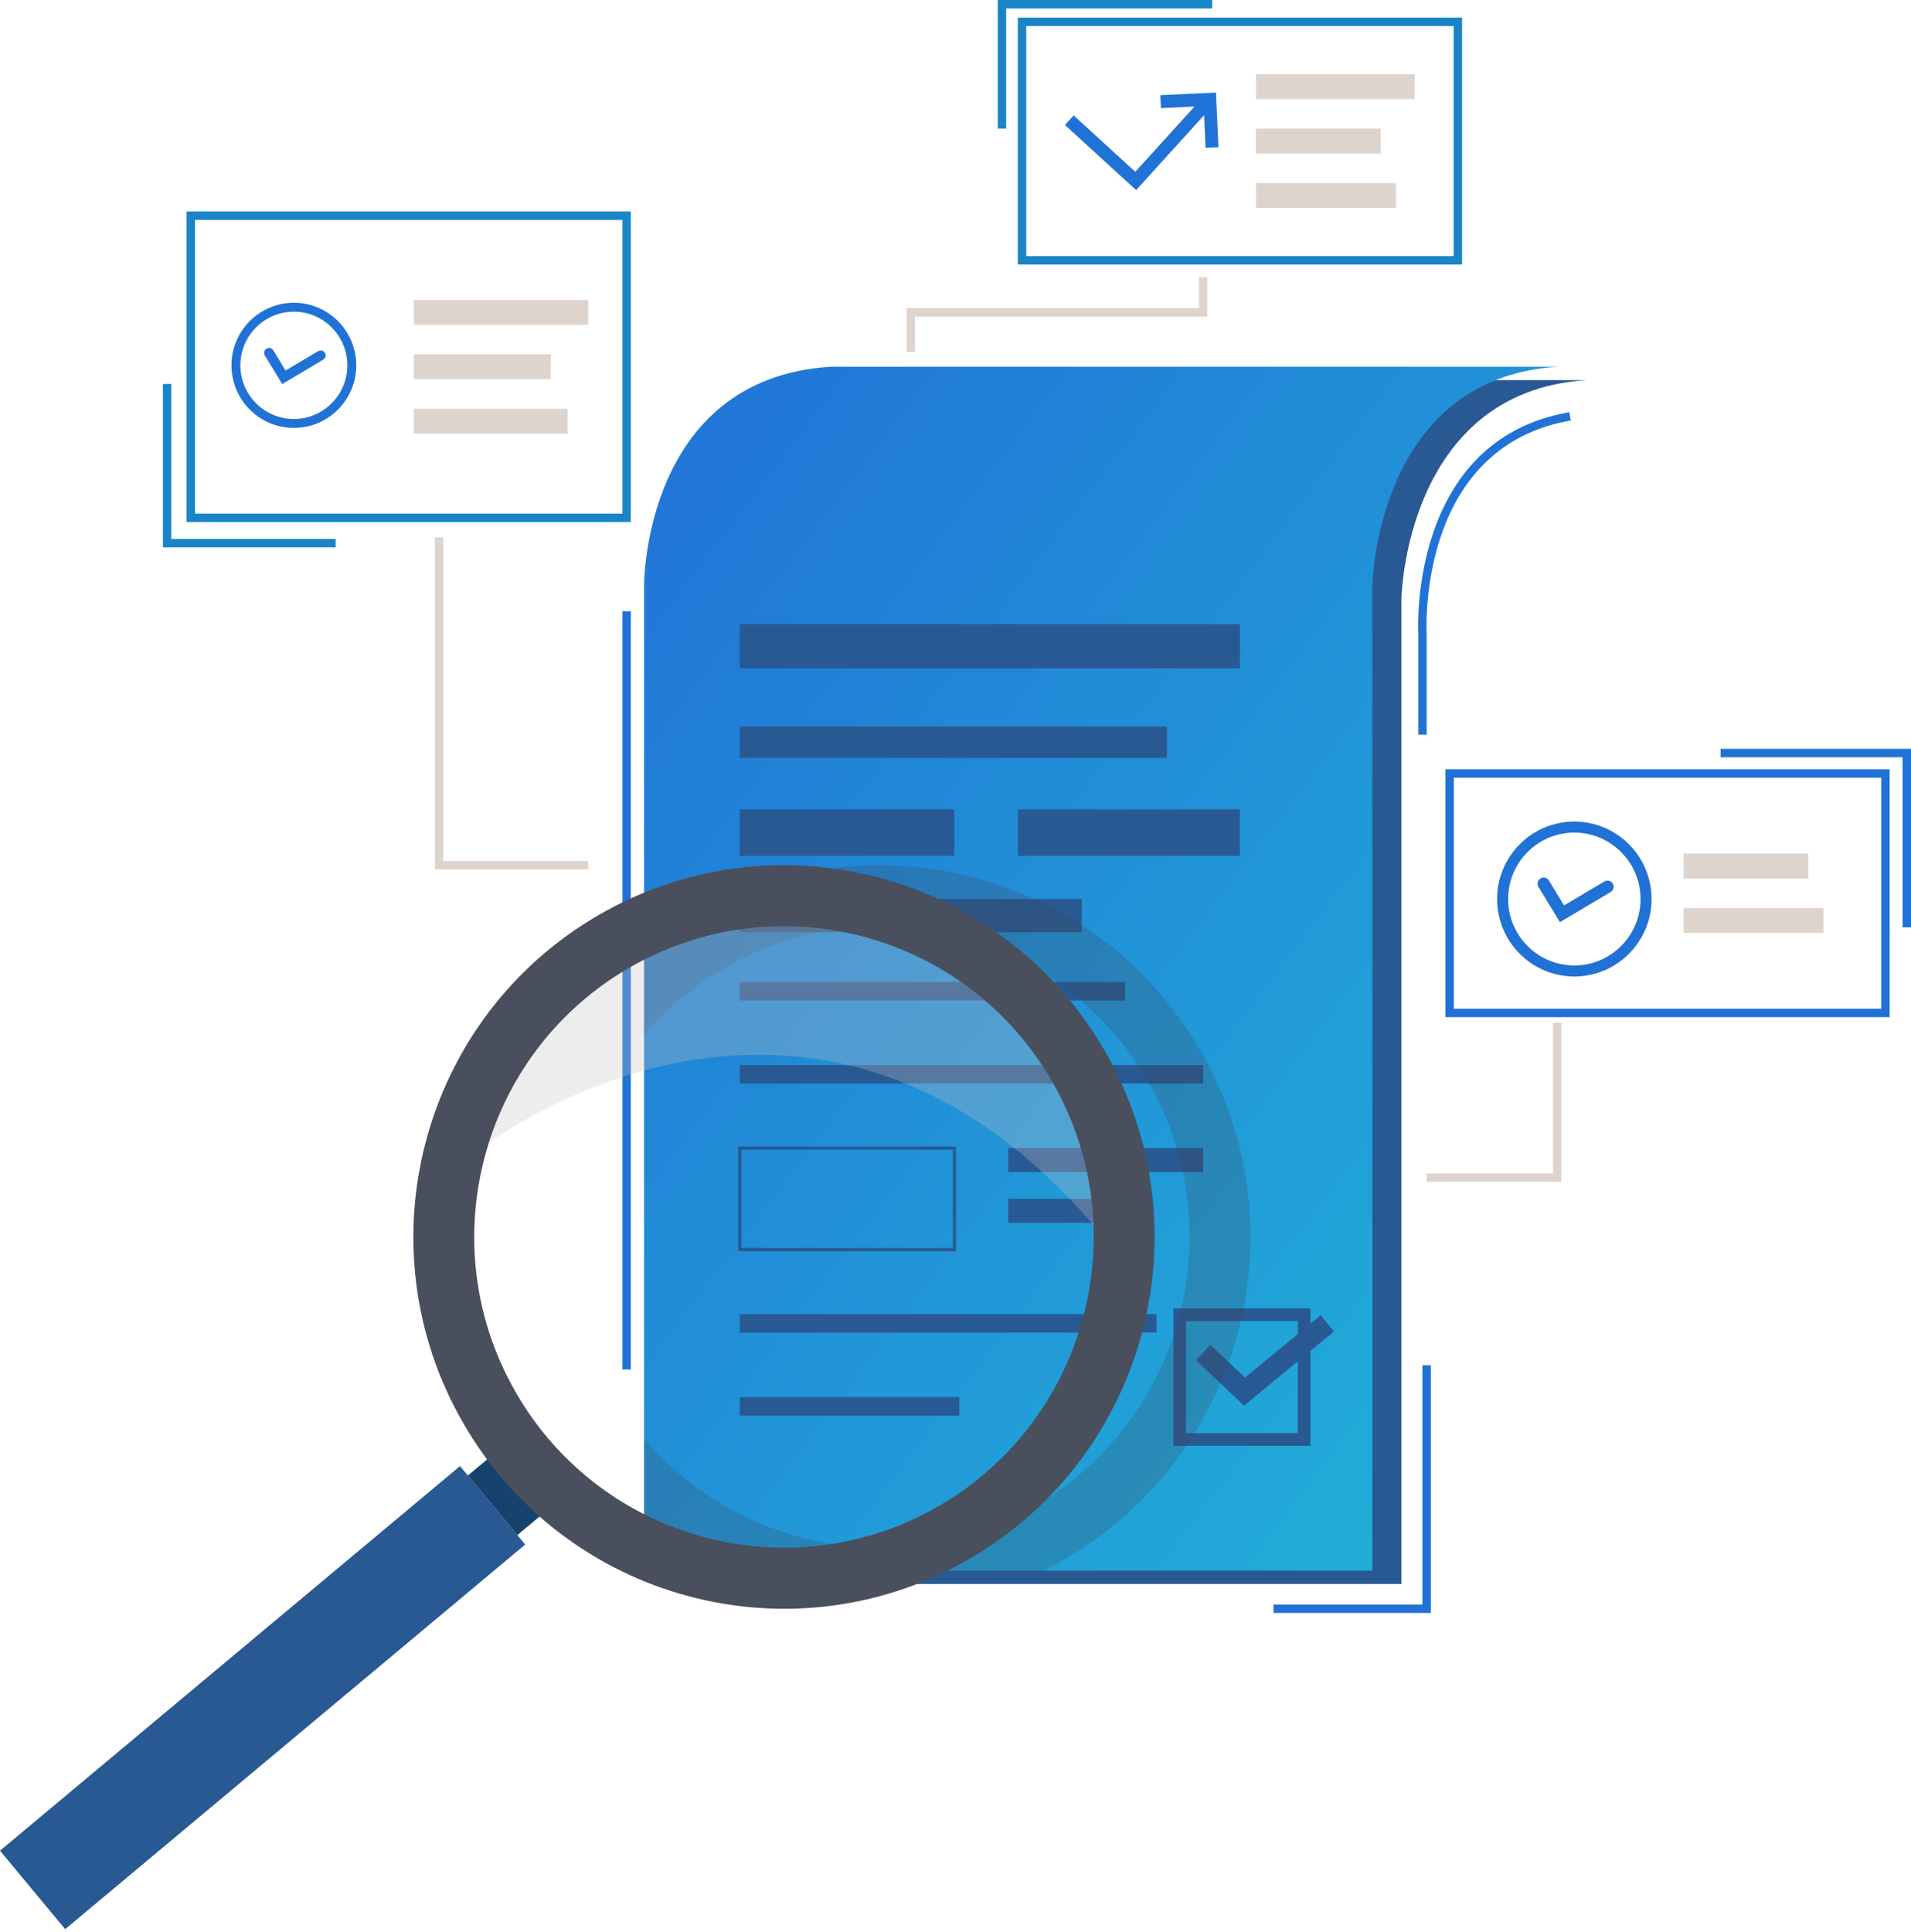 <?xml version="1.0" encoding="UTF-8"?><svg fill="none" viewBox="0 0 366 370" xmlns="http://www.w3.org/2000/svg"><path d="m303.8 72.79h-139.3c-35.73 2.385-35.573 41.865-35.573 41.865v188.66h139.48v-188.66s0.662-39.611 35.398-41.863z" fill="#295993"/><path d="m120.82 117.04h-1.609v145.2h1.609v-145.2z" fill="#2172D7"/><path d="m280.02 50.653h-85.084v-47.276h85.084v47.276zm-83.475-1.614h81.866v-44.048h-81.866v44.048z" fill="#1985C7"/><path d="m120.82 99.961h-85.085v-59.466h85.085v59.466zm-83.475-1.614h81.866v-56.238h-81.866v56.238z" fill="#1985C7"/><path d="m361.91 194.77h-85.084v-47.454h85.084v47.454zm-83.475-1.614h81.866v-44.226h-81.866v44.226z" fill="#2172D7"/><path d="m298.23 70.228c-34.738 2.252-35.397 41.865-35.397 41.865v188.66h-139.48v-188.66s-0.158-39.48 35.573-41.865h139.3z" fill="url(#a)"/><path d="m237.48 119.51h-95.802v8.478h95.802v-8.478z" fill="#295993"/><path d="m223.48 139.12h-81.802v6.006h81.802v-6.006z" fill="#295993"/><path d="m182.79 154.97h-41.12v8.92h41.12v-8.92z" fill="#295993"/><path d="m237.47 154.97h-42.53v8.92h42.53v-8.92z" fill="#295993"/><path d="m207.18 172.15h-65.511v6.36h65.511v-6.36z" fill="#295993"/><path d="m215.48 188.05h-73.811v3.533h73.811v-3.533z" fill="#295993"/><path d="m230.43 203.95h-88.758v3.532h88.758v-3.532z" fill="#295993"/><path d="m183.1 239.58h-41.724v-20.036h41.724v20.036zm-41.12-0.605h40.516v-18.826h-40.516v18.826z" fill="#295993"/><path d="m230.43 219.85h-37.334v4.592h37.334v-4.592z" fill="#295993"/><path d="m219.56 229.56h-26.462v4.592h26.462v-4.592z" fill="#295993"/><path d="m221.49 251.64h-79.821v3.533h79.821v-3.533z" fill="#295993"/><path d="m183.72 267.54h-42.046v3.533h42.046v-3.533z" fill="#295993"/><path d="m298.76 176.58l-4.113-6.755c-0.338-0.555-0.163-1.277 0.388-1.616 0.553-0.339 1.273-0.163 1.611 0.39l2.909 4.777 7.732-4.59c0.557-0.331 1.275-0.145 1.605 0.414s0.145 1.279-0.412 1.61l-9.72 5.77z" fill="#2172D7"/><path d="m301.52 186.99c-8.156 0-14.792-6.656-14.792-14.837 0-8.182 6.636-14.838 14.792-14.838 8.157 0 14.792 6.656 14.792 14.838 2e-3 8.181-6.633 14.837-14.792 14.837zm0-27.556c-6.992 0-12.68 5.705-12.68 12.719 0 7.013 5.688 12.718 12.68 12.718s12.68-5.705 12.68-12.718c0-7.014-5.688-12.719-12.68-12.719z" fill="#2172D7"/><path d="m54.049 73.532l-3.323-5.457c-0.273-0.448-0.132-1.032 0.314-1.306 0.447-0.274 1.029-0.132 1.302 0.315l2.35 3.86 6.247-3.708c0.45-0.267 1.03-0.117 1.297 0.334s0.117 1.033-0.333 1.301l-7.852 4.662z" fill="#2172D7"/><path d="m56.281 81.944c-6.59 0-11.95-5.377-11.95-11.987 0-6.61 5.361-11.987 11.95-11.987 6.59 0 11.951 5.377 11.951 11.987 0.002 6.61-5.359 11.987-11.951 11.987zm0-22.262c-5.649 0-10.244 4.61-10.244 10.276 0 5.666 4.596 10.276 10.244 10.276 5.649 0 10.244-4.61 10.244-10.276 0-5.666-4.596-10.276-10.244-10.276z" fill="#2172D7"/><path d="m230.61 22.068l0.288 6.236 2.468-0.115-0.485-10.461-10.65 0.496 0.114 2.476 6.439-0.301-11.351 12.495-11.809-10.79-1.663 1.832 13.635 12.461 13.014-14.329z" fill="#2172D7"/><path d="m112.66 57.424h-33.416v4.77h33.416v-4.77z" fill="#DED4CE"/><path d="m105.51 67.843h-26.265v4.769h26.265v-4.769z" fill="#DED4CE"/><path d="m108.71 78.262h-29.469v4.77h29.469v-4.77z" fill="#DED4CE"/><path d="m346.32 163.45h-23.876v4.769h23.876v-4.769z" fill="#DED4CE"/><path d="m349.24 173.87h-26.79v4.77h26.79v-4.77z" fill="#DED4CE"/><path d="m270.94 14.21h-30.379v4.77h30.379v-4.77z" fill="#DED4CE"/><path d="m264.43 24.631h-23.876v4.77h23.876v-4.77z" fill="#DED4CE"/><path d="m267.35 35.049h-26.791v4.77h26.791v-4.77z" fill="#DED4CE"/><path d="m299.04 226.3h-25.813v-1.614h24.203v-28.867h1.61v30.481z" fill="#DED4CE"/><path d="m175.23 67.399h-1.609v-8.397h56.002v-5.91h1.61v7.524h-56.003v6.783z" fill="#DED4CE"/><path d="m112.66 166.47h-29.377v-63.562h1.609v61.948h27.768v1.614z" fill="#DED4CE"/><path d="m273.24 140.67h-1.609v-19.209c-0.022-0.319-2.063-37.166 28.933-42.529l0.274 1.59c-29.587 5.117-27.624 40.527-27.6 40.884l2e-3 19.264z" fill="#2172D7"/><path d="m366 177.58h-1.609v-32.578h-34.857v-1.614h36.466v34.192z" fill="#2172D7"/><path d="m64.294 104.81h-33.096v-31.279h1.609v29.665h31.487v1.614z" fill="#1985C7"/><path d="m192.7 24.631h-1.609v-24.631h41.072v1.614h-39.463v23.017z" fill="#1985C7"/><path d="m274.03 308.86h-30.126v-1.614h28.517v-45.827h1.609v47.441z" fill="#2172D7"/><path d="m250.97 276.85h-26.231v-26.313h26.233v26.313h-2e-3zm-23.817-2.421h21.405v-21.471h-21.405v21.471z" fill="#295993"/><path d="m238.26 269.16l-9.212-8.71 2.759-2.938 6.636 6.275 14.483-11.934 2.552 3.117-17.218 14.19z" fill="#295993"/><path d="m229.88 201.11c-19.68-33.994-63.113-45.553-97.01-25.807-3.404 1.981-6.578 4.203-9.515 6.63v16.326c4.243-4.997 9.388-9.364 15.37-12.852 28.329-16.502 64.63-6.842 81.082 21.574 5.05 8.722 7.639 18.199 7.987 27.621 0.026 0.736 0.042 1.469 0.042 2.205 0 20.509-10.582 40.465-29.538 51.505-25.201 14.674-56.715 8.653-74.943-12.862v16.342c4.285 3.551 8.945 6.545 13.857 8.956h62.601c1.464-0.72 2.906-1.499 4.336-2.332 33.893-19.74 45.415-63.306 25.731-97.306z" fill="#3F444F" opacity=".24"/><path d="m12.483 369.41l88.107-73.651-12.483-15.024-88.107 73.65 12.483 15.025z" fill="#295993"/><path d="m99.084 293.95l4.707-3.935-9.475-11.404-4.707 3.934 9.475 11.405z" fill="#16426D"/><path d="m88.778 272.61c19.682 33.999 63.115 45.553 97.01 25.811 33.895-19.744 45.415-63.308 25.733-97.306-19.684-33.998-63.116-45.553-97.011-25.811-33.895 19.742-45.414 63.308-25.732 97.306zm10.077-5.871c-8.73-15.079-10.116-32.413-5.258-47.827 4.295-13.629 13.471-25.756 26.765-33.5 28.329-16.502 64.63-6.841 81.079 21.572 5.049 8.722 7.642 18.199 7.992 27.619 0.788 21.271-9.864 42.27-29.496 53.708-28.329 16.502-64.63 6.844-81.082-21.572z" fill="#494F5C"/><path d="m93.597 218.91s61.774-47.048 115.84 15.691c-0.348-9.422-2.941-18.897-7.992-27.619-16.451-28.414-52.75-38.072-81.079-21.572-13.294 7.744-22.47 19.871-26.765 33.5z" fill="#C2C2C2" opacity=".3"/><defs><linearGradient id="a" x1="123.36" x2="345.35" y1="70.228" y2="238.64" gradientUnits="userSpaceOnUse"><stop stop-color="#2172D7" offset="0"/><stop stop-color="#21B4D8" offset="1"/></linearGradient></defs></svg>